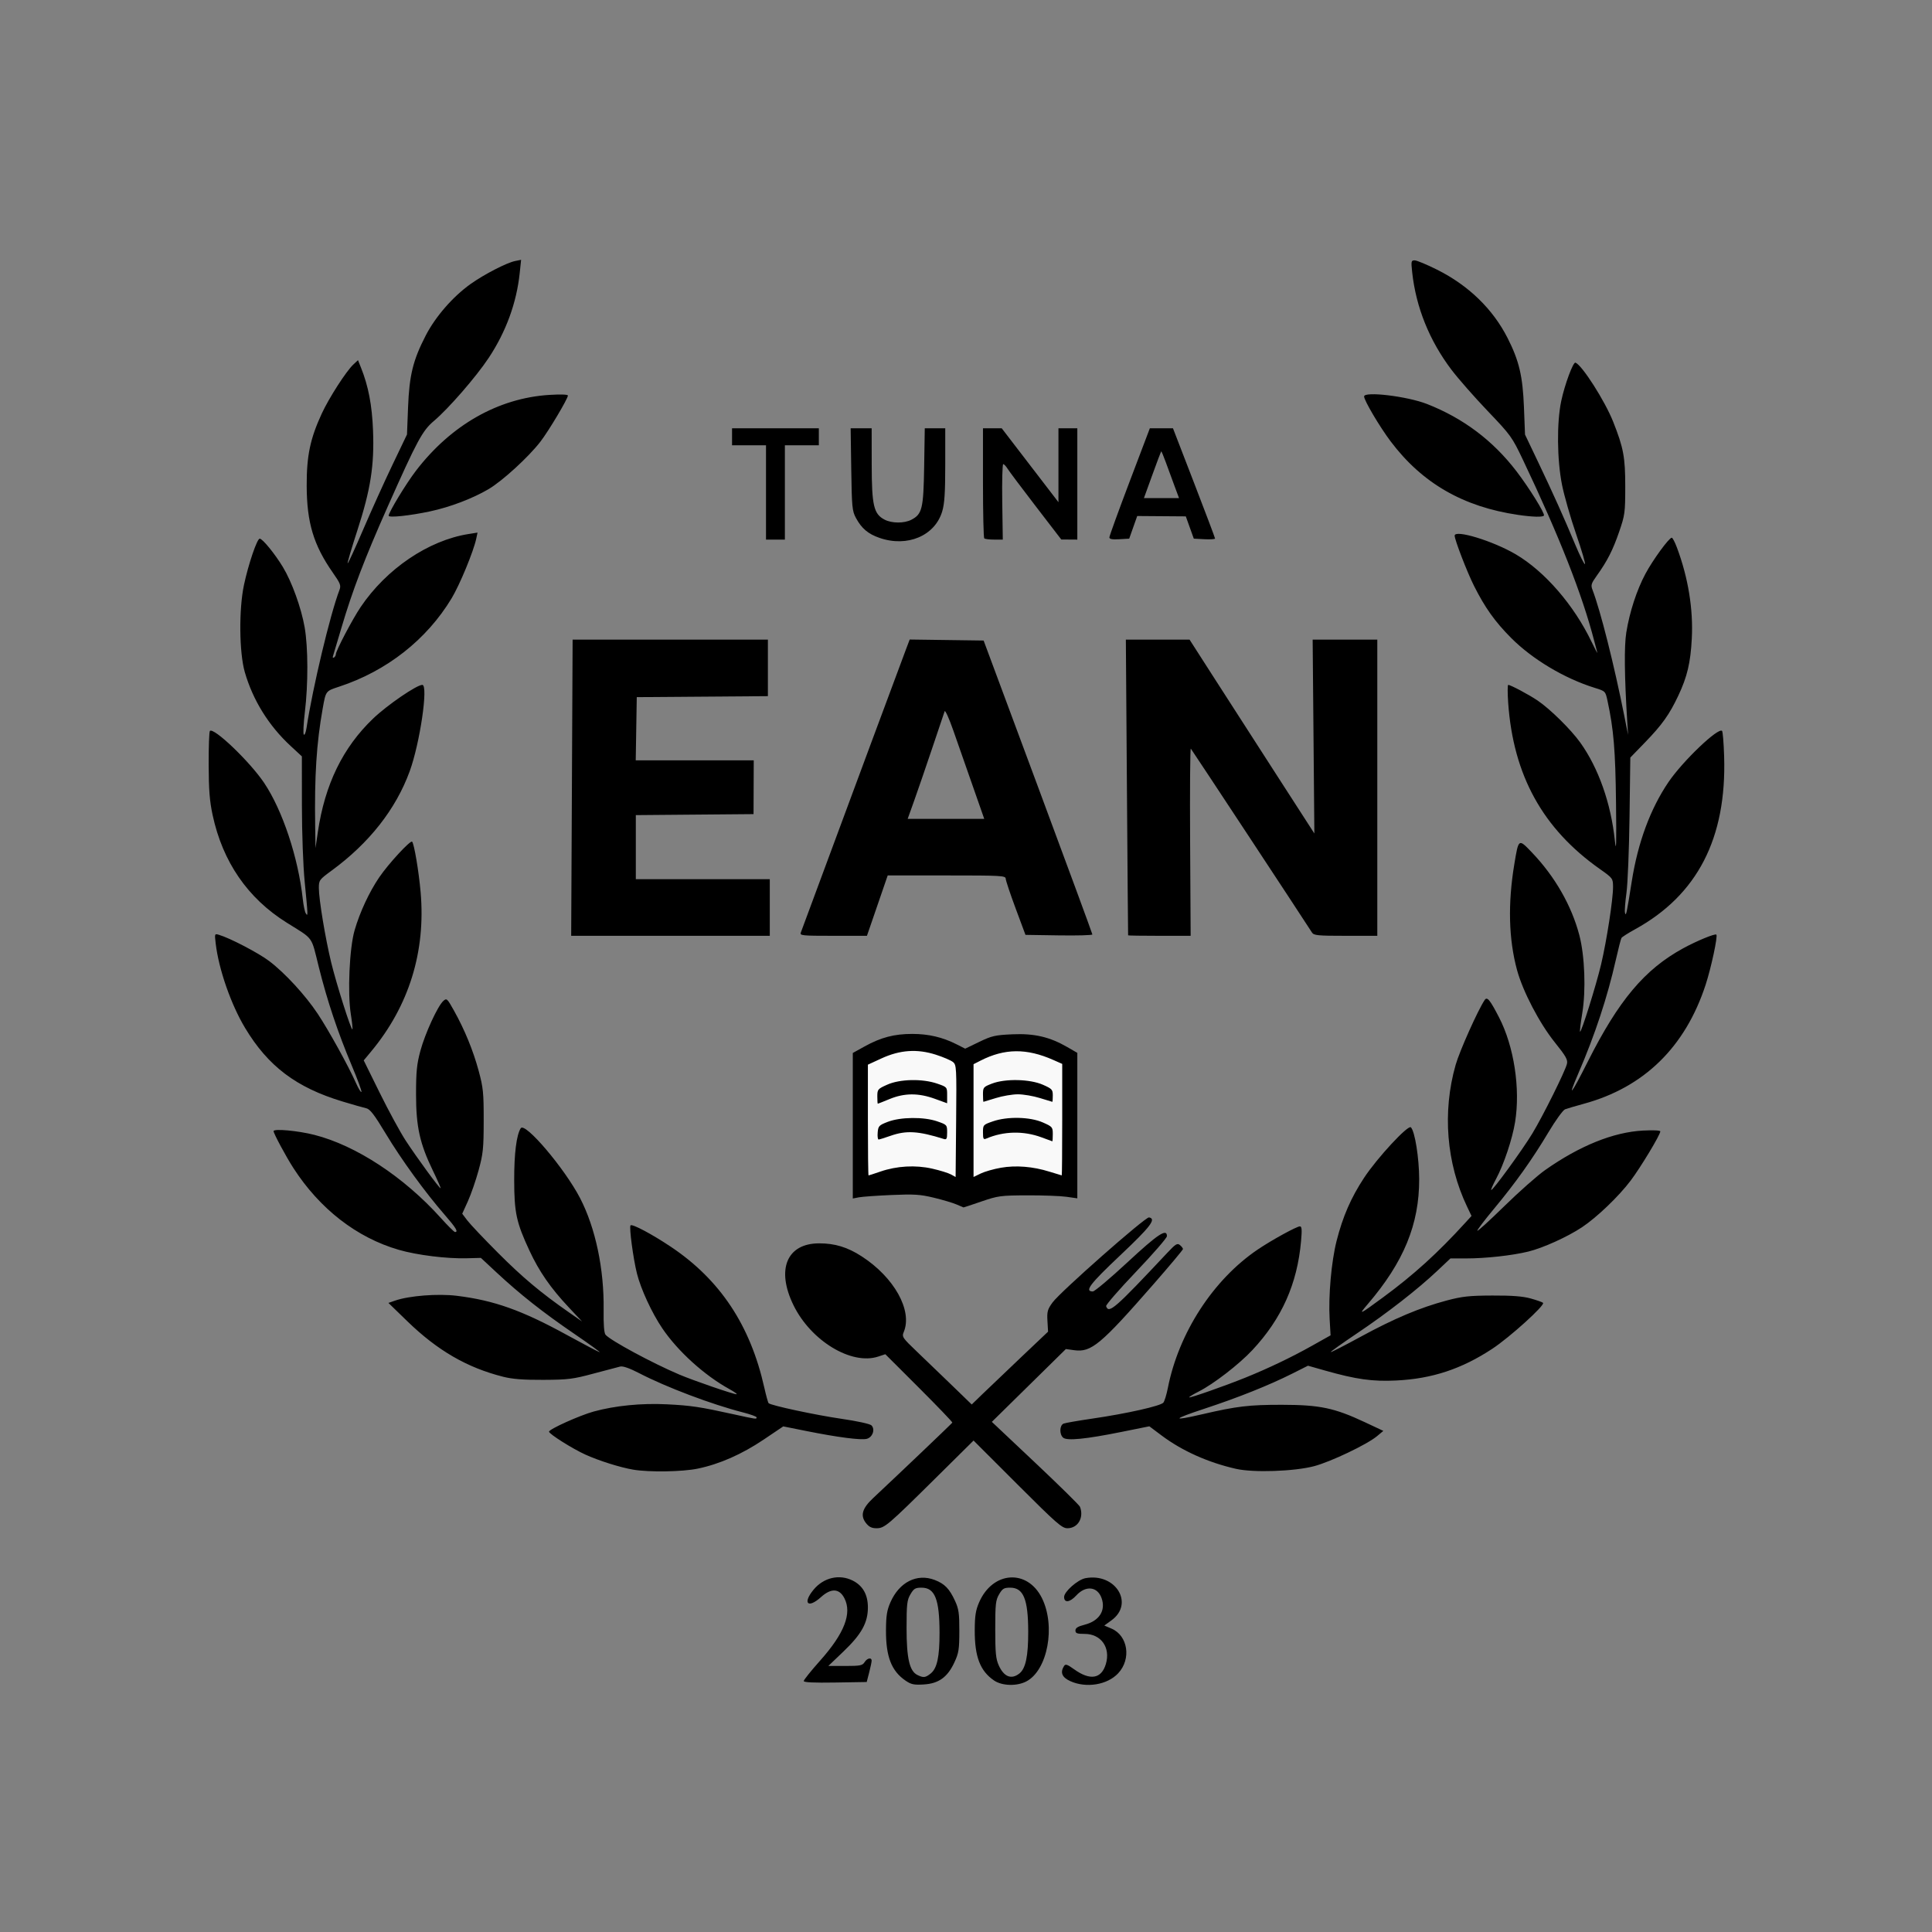 <?xml version="1.0" encoding="UTF-8" standalone="no"?>
<!-- Created with Inkscape (http://www.inkscape.org/) -->

<svg
   version="1.1"
   id="svg1"
   width="1024"
   height="1024"
   viewBox="0 0 1024 1024"
   sodipodi:docname="logo.svg"
   inkscape:version="1.4 (e7c3feb1, 2024-10-09)"
   inkscape:export-filename="logoEANWhiteBgMono.png"
   inkscape:export-xdpi="96"
   inkscape:export-ydpi="96"
   xmlns:inkscape="http://www.inkscape.org/namespaces/inkscape"
   xmlns:sodipodi="http://sodipodi.sourceforge.net/DTD/sodipodi-0.dtd"
   xmlns="http://www.w3.org/2000/svg"
   xmlns:svg="http://www.w3.org/2000/svg">
  <rect x="0" y="0" width="1024" height="1024" fill="#808080" stroke="none"/>
  <defs
     id="defs1" />
  <sodipodi:namedview
     id="namedview1"
     pagecolor="#ffffff"
     bordercolor="#000000"
     borderopacity="0.25"
     inkscape:showpageshadow="2"
     inkscape:pageopacity="0.0"
     inkscape:pagecheckerboard="0"
     inkscape:deskcolor="#d1d1d1"
     inkscape:zoom="1.3675087"
     inkscape:cx="564.89584"
     inkscape:cy="514.80475"
     inkscape:window-width="2560"
     inkscape:window-height="1387"
     inkscape:window-x="1512"
     inkscape:window-y="25"
     inkscape:window-maximized="0"
     inkscape:current-layer="g1"
     inkscape:export-bgcolor="#000000ff" />
  <g
     inkscape:groupmode="layer"
     inkscape:label="Image"
     id="g1">
    <path
       id="path42"
       style="fill:#f9f9f9;stroke-width:0.837"
       d="m 539.252,555.229 c -6.801,-0.021 -11.852,1.128 -18.938,4.275 l -4.811,2.137 a 2.673,2.673 0 0 0 -1.588,2.443 V 593.25 c 0,8.028 0.034,15.325 0.086,20.625 0.026,2.65 0.057,4.797 0.092,6.301 0.017,0.752 0.036,1.34 0.057,1.773 0.01,0.217 0.019,0.387 0.037,0.572 0.009,0.092 0.015,0.173 0.051,0.361 0.018,0.094 0.027,0.199 0.137,0.484 0.055,0.143 0.117,0.335 0.381,0.678 0.132,0.171 0.663,0.613 0.664,0.613 6.2e-4,4e-4 1.456,0.432 1.457,0.432 0.573,0 0.557,-0.056 0.652,-0.078 0.095,-0.022 0.159,-0.04 0.227,-0.059 0.135,-0.038 0.269,-0.079 0.428,-0.129 0.317,-0.1 0.722,-0.234 1.207,-0.398 0.969,-0.329 2.247,-0.776 3.619,-1.27 6.573,-2.362 21.423,-2.864 29.367,-0.832 1.804,0.461 3.61,0.946 5.053,1.352 1.442,0.406 2.691,0.811 2.719,0.822 0.397,0.158 1.238,0.481 2.344,0.088 1.106,-0.394 1.696,-1.347 1.941,-1.971 0.491,-1.247 0.52,-2.296 0.621,-4.277 0.202,-3.964 0.221,-11.245 0.221,-25.023 V 564.033 a 2.673,2.673 0 0 0 -1.682,-2.482 l -5.229,-2.092 c -7.963,-3.187 -12.542,-4.21 -19.113,-4.23 z m -0.914,20.094 c 4.572,0.004 7.246,0.075 9.074,0.32 1.828,0.245 2.856,0.608 4.691,1.434 2.112,0.95 3.007,1.682 3.307,2.146 0.212,0.328 0.291,0.911 0.27,1.771 l -1.846,-0.621 c -3.846,-1.296 -8.072,-1.857 -13.789,-1.924 -6.149,-0.071 -9.943,0.399 -14.475,1.834 l -1.988,0.629 0.025,-0.447 c 0.117,-2.025 0.324,-2.737 0.316,-2.725 -0.007,0.012 0.255,-0.26 1.809,-1.037 1.219,-0.609 2.017,-0.887 3.783,-1.1 1.767,-0.213 4.451,-0.285 8.822,-0.281 z m 2.607,19.711 c 4.489,0.255 8.87,1.169 11.543,2.402 l 3.256,1.502 v 2.52 c 0,0.185 -0.009,0.287 -0.01,0.465 -0.863,-0.304 -1.664,-0.585 -2.699,-0.951 -8.356,-2.956 -16.306,-3.569 -23.721,-1.678 -2.389,0.609 -4.381,1.112 -5.842,1.48 -0.006,-0.137 -0.027,-0.177 -0.027,-0.326 0,-1.058 0.052,-1.78 0.129,-2.131 0.077,-0.351 0.074,-0.298 0.17,-0.393 0.193,-0.19 1.624,-0.9 4.789,-1.816 3.274,-0.948 7.923,-1.329 12.412,-1.074 z m -57.553,-40.57 c -5.803,0.19 -12.167,1.837 -18.562,4.736 l -5.586,2.533 a 3.135,3.135 0 0 0 -1.84,2.855 v 28.914 c 0,7.96 0.032,15.195 0.084,20.451 0.026,2.628 0.057,4.759 0.092,6.254 0.018,0.747 0.035,1.332 0.057,1.77 0.011,0.219 0.022,0.392 0.041,0.592 0.01,0.1 0.014,0.191 0.057,0.408 0.021,0.109 0.032,0.231 0.162,0.566 0.065,0.168 0.139,0.394 0.451,0.795 0.156,0.201 0.781,0.712 0.781,0.713 6.1e-4,4e-4 1.697,0.5 1.697,0.5 0.694,0 0.67,-0.068 0.779,-0.094 0.11,-0.026 0.181,-0.047 0.254,-0.068 0.145,-0.042 0.281,-0.086 0.443,-0.139 0.324,-0.106 0.732,-0.247 1.219,-0.418 0.973,-0.343 2.253,-0.807 3.627,-1.318 3.999,-1.489 5.587,-1.641 15.979,-1.641 10.219,7.6e-4 12.111,0.188 16.072,1.605 1.459,0.522 2.828,0.945 3.959,1.227 0.565,0.141 1.057,0.249 1.576,0.314 0.26,0.033 0.518,0.061 0.914,0.043 0.396,-0.018 1.054,0.238 2.258,-0.963 1.181,-1.178 0.804,-1.327 0.854,-1.531 0.05,-0.204 0.066,-0.318 0.082,-0.432 0.032,-0.227 0.05,-0.42 0.068,-0.652 0.037,-0.464 0.069,-1.051 0.102,-1.791 0.065,-1.48 0.13,-3.547 0.189,-6.076 0.12,-5.057 0.225,-11.949 0.285,-19.479 0.084,-10.386 0.075,-17.354 -0.057,-21.992 -0.066,-2.319 -0.16,-4.052 -0.305,-5.398 -0.145,-1.346 -0.197,-2.219 -0.834,-3.434 -0.824,-1.571 -1.943,-2.31 -3.227,-3.115 -1.284,-0.806 -2.797,-1.537 -4.494,-2.225 -3.394,-1.375 -7.505,-2.547 -11.578,-3.189 -1.79,-0.282 -3.663,-0.386 -5.6,-0.322 z m -1.648,20.99 c 4.257,-0.257 8.747,0.082 12.293,0.99 1.376,0.353 2.766,0.777 3.826,1.152 0.418,0.148 0.725,0.273 1.006,0.391 0.018,0.074 0.027,0.085 0.045,0.17 0.14,0.674 0.261,1.664 0.311,2.604 0.001,0.021 -10e-4,0.032 0,0.053 -1.115,-0.335 -2.294,-0.69 -3.674,-1.131 -8.689,-2.775 -15.846,-2.82 -23.529,-0.037 -1.781,0.645 -2.802,1.045 -4.166,1.559 v -2.047 l 2.986,-1.375 c 2.587,-1.191 6.644,-2.071 10.902,-2.328 z m -0.436,20.086 c 4.466,-0.247 9.266,0.095 12.691,0.973 1.387,0.355 2.788,0.782 3.855,1.16 0.464,0.164 0.823,0.309 1.115,0.434 0.03,0.068 0.054,0.071 0.074,0.162 0.118,0.527 0.201,1.337 0.199,2.084 -9e-5,0.05 -0.011,0.064 -0.012,0.113 -0.013,-0.003 -0.019,-0.003 -0.031,-0.006 -1.341,-0.293 -3.075,-0.705 -4.84,-1.156 -8.596,-2.198 -15.148,-2.221 -22.346,0.035 -1.768,0.554 -3.013,0.916 -3.986,1.162 0.101,-1.132 0.205,-1.517 0.152,-1.449 -0.06,0.077 0.551,-0.433 2.412,-1.355 2.013,-0.998 6.248,-1.909 10.715,-2.156 z" />
    <path
       id="path34"
       style="fill:#000000"
       d="M 303.12,417.501 303.5,339.002 355.25,339.001 407,339 v 14.987 14.987 l -34.75,0.263 -34.75,0.263 -0.274,16.75 -0.274,16.75 31.274,0.002 31.274,0.002 -0.053,14.248 -0.053,14.248 -31.197,0.264 L 337,432.028 V 449.014 466 h 35.5 35.5 v 15 15 H 355.37 302.739 Z M 424.459,494.25 c 0.37,-0.963 5.417,-14.575 11.215,-30.25 12.625,-34.13 41.239,-111.161 44.304,-119.271 l 2.181,-5.771 19.591,0.271 19.591,0.271 28.81,77.5 c 15.846,42.625 28.819,77.848 28.83,78.273 0.011,0.425 -7.964,0.65 -17.721,0.5 L 543.52,495.5 l -5.205,-14 c -2.863,-7.7 -5.23,-14.787 -5.26,-15.75 -0.051,-1.628 -2.229,-1.75 -31.305,-1.748 l -31.25,0.002 L 465,480 l -5.5,15.996 -17.857,0.002 c -16.597,0.002 -17.81,-0.122 -17.184,-1.748 z m 90.993,-78 c -3.415,-9.762 -8.024,-22.925 -10.242,-29.25 -2.217,-6.325 -4.259,-10.825 -4.538,-10 -0.278,0.825 -3.308,9.825 -6.732,20 -3.424,10.175 -7.717,22.663 -9.54,27.75 l -3.314,9.25 h 20.288 20.288 z m 82.471,79.5 c -0.042,-0.138 -0.328,-35.462 -0.635,-78.5 l -0.559,-78.25 16.885,0.011 16.885,0.011 12.989,20.239 c 7.144,11.131 22.025,34.247 33.069,51.368 l 20.081,31.129 -0.452,-51.379 L 695.735,339 H 712.867 730 v 78.5 78.5 h -16.759 c -14.871,0 -16.885,-0.197 -17.873,-1.75 -4.415,-6.94 -63.684,-96.897 -64.207,-97.451 -0.364,-0.385 -0.533,21.777 -0.376,49.25 L 631.071,496 h -16.535 c -9.095,0 -16.57,-0.113 -16.612,-0.25 z M 466.216,285.109 c -6.127,-2.116 -9.546,-5.004 -12.563,-10.609 -1.981,-3.681 -2.178,-5.736 -2.473,-25.75 L 450.86,227 H 456.43 462 l 0.022,19.25 c 0.025,21.741 1.07,26.195 6.85,29.184 3.843,1.987 10.369,2.01 14.161,0.049 5.739,-2.968 6.433,-5.854 6.791,-28.233 L 490.147,227 H 495.574 501 v 19.319 c 0,14.821 -0.374,20.577 -1.605,24.722 -3.841,12.935 -18.486,19.144 -33.18,14.068 z M 406,261 v -25 h -9 -9 v -4.5 -4.5 h 23 23 v 4.5 4.5 h -9 -9 v 25 25 h -5 -5 z m 115.667,24.333 C 521.3,284.967 521,271.692 521,255.833 V 227 h 4.966 4.966 L 545.966,246.587 561,266.175 V 246.587 227 h 5 5 v 29.5 29.5 l -4.25,-0.028 -4.25,-0.028 L 549,268.378 C 541.575,258.716 534.833,249.729 534.018,248.406 533.203,247.083 532.173,246 531.728,246 c -0.445,0 -0.678,9 -0.518,20.001 l 0.29,20.001 -4.583,-10e-4 c -2.521,-5.7e-4 -4.883,-0.301 -5.25,-0.668 z M 588,284.812 c 0,-0.711 4.825,-14.009 10.722,-29.552 L 609.444,227 h 6.128 6.128 l 11.15,28.877 C 638.982,271.759 644,285.056 644,285.427 c 0,0.37 -2.534,0.538 -5.631,0.373 l -5.631,-0.3 -2.119,-5.904 -2.119,-5.904 -12.876,-0.096 -12.876,-0.096 -2.124,6 -2.124,6 -5.25,0.302 c -3.781,0.218 -5.25,-0.059 -5.25,-0.99 z M 622.579,257.75 c -1.282,-3.438 -3.351,-9.073 -4.598,-12.524 -1.247,-3.451 -2.386,-6.151 -2.531,-6 -0.146,0.151 -2.262,5.786 -4.704,12.524 L 606.306,264 h 9.302 9.302 z"
       inkscape:label="Text" />
    <path
       style="fill:#000000"
       d="m 507,638.393 c -1.925,-0.841 -7.325,-2.449 -12,-3.574 -7.315,-1.76 -10.451,-1.961 -22.5,-1.442 -7.7,0.332 -15.463,0.884 -17.25,1.227 L 452,635.227 v -38.565 -38.565 l 6.25,-3.463 C 466.871,549.858 473.944,548 483.5,548 c 8.653,0 16.07,1.739 23.535,5.519 l 4.535,2.296 7.423,-3.581 c 6.664,-3.215 8.464,-3.627 17.619,-4.034 11.616,-0.517 19.775,1.389 29.139,6.804 l 5.25,3.036 v 38.552 38.552 l -5.75,-0.822 c -3.163,-0.452 -12.5,-0.796 -20.75,-0.765 -14.183,0.054 -15.507,0.231 -24.307,3.25 -5.119,1.756 -9.394,3.176 -9.5,3.154 -0.106,-0.021 -1.768,-0.727 -3.693,-1.568 z m -1.902,-75.494 c -1.074,-0.881 -5.142,-2.627 -9.041,-3.88 -9.919,-3.189 -19.036,-2.568 -28.877,1.968 L 460,564.296 v 29.352 C 460,609.792 460.155,623 460.343,623 c 0.189,0 3.001,-0.915 6.25,-2.033 8.743,-3.009 18.629,-3.569 27.506,-1.558 4.071,0.923 8.526,2.297 9.901,3.053 l 2.5,1.376 0.275,-29.669 c 0.263,-28.392 0.191,-29.738 -1.677,-31.27 z m -39.909,37.376 c 0.288,-3.455 0.673,-3.865 5.31,-5.662 6.741,-2.611 19.144,-2.741 26.25,-0.275 5.165,1.793 5.25,1.887 5.25,5.858 0,3.387 -0.282,3.948 -1.75,3.487 C 486.728,599.439 480.359,599.059 472,602 c -3.025,1.064 -5.865,1.949 -6.31,1.967 -0.446,0.018 -0.671,-1.643 -0.5,-3.692 z M 465,581.123 c 0,-3.712 0.223,-3.977 5.25,-6.225 6.73,-3.01 18.676,-3.259 26.5,-0.553 5.237,1.811 5.25,1.826 5.25,6.111 v 4.296 l -6.545,-2.376 c -8.649,-3.14 -16.093,-3.095 -23.955,0.143 -3.3,1.359 -6.112,2.474 -6.25,2.476 -0.138,0.003 -0.25,-1.74 -0.25,-3.872 z m 65.458,37.811 c 8.015,-1.396 17.02,-0.669 25.793,2.081 3.437,1.078 6.362,1.965 6.499,1.972 0.138,0.007 0.25,-13.287 0.25,-29.543 v -29.556 l -4.745,-2.099 c -14.138,-6.254 -25.758,-6.151 -38.505,0.342 l -3.75,1.91 v 29.889 29.889 l 3.83,-1.85 c 2.106,-1.018 6.889,-2.383 10.628,-3.034 z M 552,602.802 c -9.574,-3.524 -19.999,-3.287 -29.25,0.665 -1.501,0.641 -1.75,0.174 -1.75,-3.279 0,-3.959 0.087,-4.057 5.25,-5.849 7.703,-2.673 19.697,-2.405 26.5,0.594 5.033,2.218 5.25,2.474 5.25,6.191 0,2.132 -0.113,3.838 -0.25,3.79 -0.138,-0.048 -2.725,-0.998 -5.75,-2.111 z m -31,-22.719 c 0,-3.749 0.204,-3.996 4.75,-5.75 7.061,-2.724 20.099,-2.433 27,0.604 4.841,2.13 5.25,2.573 5.25,5.687 0,1.857 -0.113,3.371 -0.25,3.364 -0.138,-0.007 -3.103,-0.907 -6.589,-2 C 547.674,580.894 542.427,580 539.5,580 c -2.927,0 -8.174,0.894 -11.661,1.987 -3.486,1.093 -6.452,1.993 -6.589,2 -0.138,0.007 -0.25,-1.75 -0.25,-3.904 z"
       id="path33"
       inkscape:label="book" />
    <path
       id="path31"
       style="fill:#000000"
       d="m 335.66,778.952 c -6.888,-1.156 -18.12,-4.689 -25.403,-7.991 C 303.428,767.866 291,760.028 291,758.816 c 0,-1.32 16.2,-8.623 23.693,-10.682 11.349,-3.117 25.267,-4.491 38.721,-3.822 12.804,0.637 17.424,1.324 35.206,5.239 12.511,2.754 12.38,2.737 12.38,1.67 0,-0.428 -3.263,-1.611 -7.25,-2.629 -16.486,-4.209 -40.642,-13.342 -55.007,-20.797 -5.009,-2.599 -8.552,-3.84 -10,-3.502 -1.234,0.288 -7.643,1.978 -14.243,3.756 -10.818,2.914 -13.428,3.239 -26.5,3.303 -10.511,0.052 -16.354,-0.395 -21.237,-1.623 -19.197,-4.828 -34.864,-13.9 -50.936,-29.496 l -9.956,-9.661 3.572,-1.237 c 7.46,-2.583 22.674,-3.765 32.657,-2.538 19.772,2.43 34.457,7.657 58.423,20.794 8.471,4.643 16.206,8.72 17.189,9.06 0.983,0.34 -4.962,-3.987 -13.212,-9.616 -16.646,-11.357 -28.821,-20.961 -41.312,-32.587 l -8.312,-7.737 -7.421,0.196 c -10.718,0.284 -26.361,-1.656 -36.086,-4.474 -22.291,-6.46 -41.898,-21.678 -55.89,-43.382 C 151.569,612.986 145,600.748 145,599.529 c 0,-1.419 12.835,-0.252 21.55,1.959 22.148,5.618 47.541,22.303 67.142,44.117 3.655,4.067 7.019,7.395 7.476,7.395 1.872,0 0.513,-2.258 -5.535,-9.196 -10.256,-11.767 -22.848,-29.111 -31.189,-42.959 -6.102,-10.131 -8.315,-13.007 -10.353,-13.453 -1.426,-0.311 -7.05,-1.912 -12.498,-3.557 -24.573,-7.419 -39.467,-18.658 -51.703,-39.017 -7.458,-12.409 -13.954,-31.064 -15.561,-44.684 -0.626,-5.308 -0.607,-5.358 1.768,-4.647 5.928,1.774 20.955,9.629 26.585,13.896 8.354,6.331 19.19,18.11 25.742,27.982 5.768,8.69 16.25,27.652 20.199,36.538 1.321,2.972 2.644,5.161 2.941,4.864 0.297,-0.297 -1.969,-6.5 -5.035,-13.783 -7.504,-17.825 -13.059,-34.42 -17.563,-52.474 -4.185,-16.776 -2.452,-14.384 -17.04,-23.51 -20.635,-12.908 -33.896,-32.174 -39.229,-56.99 -1.59,-7.398 -2.056,-13.327 -2.102,-26.696 -0.032,-9.452 0.262,-17.507 0.654,-17.899 2.037,-2.037 21.132,16.225 28.674,27.422 9.792,14.538 18.128,39.562 20.562,61.727 0.366,3.336 1.075,6.711 1.574,7.5 1.229,1.943 1.215,1.508 -0.553,-16.565 -0.855,-8.738 -1.476,-25.772 -1.488,-40.803 L 160,400.894 154.012,395.351 C 142.426,384.624 134.06,371.149 129.763,356.291 126.773,345.954 126.551,322.956 129.315,310 c 2.364,-11.08 6.934,-24.5 8.342,-24.5 1.48,0 8.019,8.004 12.259,15.006 4.78,7.893 9.754,21.667 11.557,32.002 1.857,10.651 1.902,30.082 0.104,44.992 -0.73,6.05 -0.98,11.381 -0.556,11.846 0.424,0.465 1.07,-1.11 1.436,-3.5 3.294,-21.526 12.514,-60.158 17.442,-73.088 0.932,-2.445 0.557,-3.44 -3.463,-9.191 -10.235,-14.641 -13.816,-26.524 -13.883,-46.068 -0.055,-15.903 1.843,-24.996 7.998,-38.317 3.837,-8.305 12.942,-22.45 16.726,-25.986 l 2.464,-2.303 1.605,4.012 c 3.897,9.739 5.828,19.785 6.36,33.094 0.746,18.64 -1.263,31.471 -8.33,53.204 -3.037,9.34 -5.345,17.16 -5.128,17.377 0.217,0.217 3.915,-7.813 8.218,-17.843 4.303,-10.031 11.294,-25.486 15.536,-34.345 l 7.713,-16.107 0.56,-14.393 c 0.662,-17.009 2.637,-25.032 9.374,-38.076 5.177,-10.024 14.385,-20.601 23.739,-27.27 7.176,-5.116 19.182,-11.31 23.655,-12.205 l 3.147,-0.629 -0.72,6.894 c -1.655,15.856 -7.234,31.152 -16.431,45.052 -6.63,10.02 -21.331,26.941 -29.077,33.469 -6.075,5.12 -8.938,10.433 -24.552,45.566 -12.063,27.143 -18.671,44.441 -24.373,63.808 -2.267,7.7 -4.323,14.586 -4.568,15.302 -0.245,0.716 -8.5e-4,1.027 0.543,0.691 0.544,-0.336 0.989,-1.1 0.989,-1.697 0,-1.867 8.748,-18.533 13.156,-25.063 13.681,-20.268 35.915,-35.322 57.142,-38.688 l 4.798,-0.761 -0.652,3.108 c -1.428,6.809 -8.744,24.535 -13.116,31.777 -13.204,21.875 -34.35,38.484 -59.533,46.76 -7.219,2.372 -7.081,2.19 -8.757,11.571 -3.294,18.44 -4.393,35.646 -3.992,62.5 l 0.172,11.5 1.249,-8.5 c 3.71,-25.242 13.25,-44.822 29.318,-60.174 C 205.306,373.642 220.858,363 223.837,363 c 3.275,0 -1.264,30.981 -6.722,45.878 -7.356,20.08 -21.45,37.99 -41.365,52.567 -6.531,4.78 -6.75,5.081 -6.75,9.264 0,5.896 3.415,26.52 6.506,39.291 2.752,11.372 10.622,36.206 11.268,35.559 0.219,-0.219 -0.148,-3.777 -0.814,-7.908 -1.818,-11.27 -0.754,-35.172 1.985,-44.585 2.801,-9.627 7.729,-20.225 13.04,-28.046 4.855,-7.15 16.536,-19.817 17.445,-18.918 1.07,1.058 3.551,15.775 4.512,26.767 2.757,31.523 -6.167,60.27 -26.2,84.398 l -3.959,4.768 8.501,17.232 c 4.675,9.477 10.851,20.832 13.724,25.232 5.982,9.163 18.112,25.717 18.53,25.288 0.154,-0.158 -1.682,-4.338 -4.081,-9.288 -6.968,-14.381 -8.944,-23.33 -8.944,-40.5 0,-11.973 0.399,-15.981 2.291,-23 2.48,-9.204 9.166,-23.758 12.158,-26.465 1.776,-1.607 2.026,-1.382 5.64,5.082 5.685,10.165 10.178,21.137 13.134,32.07 2.374,8.78 2.651,11.55 2.631,26.313 -0.02,14.749 -0.307,17.538 -2.701,26.285 -1.473,5.382 -4.028,12.761 -5.677,16.399 l -2.999,6.615 2.726,3.601 c 1.499,1.98 8.814,9.7 16.255,17.155 13.009,13.034 22.546,21.034 37.529,31.482 l 7,4.882 -7.056,-7.507 c -9.612,-10.228 -15.661,-18.958 -20.827,-30.059 -6.934,-14.9 -8.053,-20.074 -8.084,-37.352 -0.025,-14.148 1.201,-23.896 3.46,-27.5 2.214,-3.532 23.322,21.325 31.472,37.062 8.164,15.763 12.767,37.598 12.469,59.155 -0.107,7.762 0.237,12.286 1.006,13.212 2.496,3.008 24.686,14.994 39.059,21.098 7.478,3.176 28.705,10.482 30.376,10.455 0.618,-0.01 -1.126,-1.26 -3.876,-2.778 -13.178,-7.274 -27.197,-19.972 -35.42,-32.085 C 345.536,695.954 339.681,683.306 337.598,675 c -1.986,-7.922 -4.22,-24.711 -3.398,-25.534 0.901,-0.901 11.339,4.645 21.377,11.359 26.052,17.426 42.108,41.599 49.485,74.5 0.965,4.304 2.01,8.081 2.322,8.393 1.215,1.215 24.833,6.279 38.616,8.28 8.25,1.198 15.095,2.693 15.88,3.469 2.114,2.09 0.615,6.371 -2.505,7.154 -3.099,0.778 -15.36,-0.814 -32.054,-4.162 l -12.18,-2.442 -10.379,6.993 c -11.566,7.792 -23.428,13.014 -34.984,15.401 -8.145,1.682 -25.663,1.96 -34.118,0.541 z m 319.453,-0.436 c -14.752,-3.342 -28.525,-9.504 -39.335,-17.6 l -6.604,-4.946 -14.837,2.989 c -18.804,3.788 -28.747,4.775 -30.814,3.059 -2.112,-1.753 -1.964,-6.633 0.227,-7.487 0.963,-0.375 7.825,-1.568 15.25,-2.651 18.296,-2.669 36.256,-6.713 37.623,-8.472 0.618,-0.795 1.674,-4.25 2.347,-7.677 5.751,-29.282 24.056,-57.501 47.652,-73.46 C 674.034,657.26 687.256,650 688.973,650 c 1.017,0 1.153,1.701 0.621,7.75 -1.999,22.726 -10.231,41.168 -25.815,57.827 -7.076,7.564 -20.535,17.961 -28.408,21.944 -2.989,1.512 -5.271,2.912 -5.072,3.111 0.425,0.425 18.921,-6.065 29.701,-10.422 12.093,-4.886 24.496,-10.815 35.223,-16.835 l 10.015,-5.621 -0.499,-8.627 c -0.709,-12.271 0.91,-30.489 3.681,-41.413 3.272,-12.898 7.645,-22.945 14.549,-33.425 6.989,-10.609 23.369,-28.279 24.833,-26.789 2.122,2.159 4.366,16.208 4.392,27.5 0.054,23.894 -8.167,43.891 -27.195,66.145 -5.205,6.088 -4.753,5.891 8,-3.48 16.259,-11.947 28.997,-23.504 43.733,-39.679 l 3.201,-3.514 -2.379,-4.986 c -10.95,-22.952 -13.142,-50.219 -6.035,-75.079 2.122,-7.424 11.782,-29.003 15.399,-34.402 1.289,-1.923 2.79,-0.104 7.6,9.207 7.944,15.379 11.376,37.737 8.515,55.473 -1.456,9.026 -5.953,22.461 -10.121,30.236 -1.598,2.981 -2.742,5.585 -2.541,5.786 0.623,0.623 16.478,-21.142 21.779,-29.897 5.673,-9.369 17.397,-32.945 18.363,-36.924 0.532,-2.194 -0.509,-4.04 -6.473,-11.473 -8.119,-10.12 -16.908,-26.959 -19.983,-38.289 -4.437,-16.348 -4.915,-35.137 -1.43,-56.123 2.27,-13.668 2.202,-13.622 9.322,-6.18 12.193,12.743 21.032,28.171 25.151,43.896 2.859,10.914 3.539,29.111 1.542,41.245 -0.856,5.204 -1.388,9.63 -1.182,9.836 0.644,0.644 8.493,-24.437 11.148,-35.627 2.973,-12.527 6.395,-34.751 6.34,-41.17 -0.038,-4.42 -0.163,-4.588 -7.014,-9.421 -30.266,-21.353 -45.863,-49.642 -48.566,-88.085 C 799.005,367.272 799.011,363 799.386,363 c 1.247,0 11.052,5.227 15.614,8.323 6.636,4.504 17.609,15.32 22.572,22.248 9.642,13.461 16.259,32.203 18.335,51.928 0.731,6.945 0.871,2.377 0.614,-20 -0.32,-27.87 -1.245,-38.946 -4.516,-54.082 -1.095,-5.066 -1.117,-5.088 -6.801,-6.851 C 829.227,359.612 812.184,349.43 800.924,338.114 792.347,329.494 787.077,322.097 781.25,310.5 777.579,303.193 771,286.133 771,283.92 c 0,-3.416 20.32,2.781 32.376,9.874 15.381,9.049 30.858,26.923 40.209,46.436 1.916,3.998 3.268,6.51 3.005,5.582 -0.263,-0.928 -0.98,-3.628 -1.593,-6 -6.378,-24.684 -18.4,-55.244 -37.759,-95.987 -5.813,-12.235 -6.464,-13.136 -18.741,-25.987 -6.995,-7.322 -15.62,-17.144 -19.166,-21.826 -11.708,-15.46 -18.85,-33.188 -20.853,-51.763 -0.627,-5.815 -0.534,-6.25 1.334,-6.25 1.104,0 6.446,2.222 11.87,4.937 16.672,8.346 29.58,20.863 37.379,36.248 6.106,12.044 8.02,20.157 8.665,36.729 l 0.561,14.414 6.958,14.586 c 8.045,16.864 13.671,29.385 19.699,43.836 2.352,5.638 4.643,10.25 5.092,10.25 0.449,0 -1.635,-7.126 -4.633,-15.835 -2.997,-8.709 -6.379,-20.522 -7.515,-26.25 -2.636,-13.291 -2.817,-32.947 -0.408,-44.352 1.846,-8.738 6.32,-20.815 7.542,-20.355 3.497,1.315 15.591,20.253 19.963,31.259 5.507,13.864 6.443,18.887 6.429,34.533 -0.012,13.704 -0.189,15.013 -3.226,23.842 -3.363,9.775 -6.296,15.531 -11.878,23.309 -2.965,4.131 -3.216,4.97 -2.245,7.5 4.209,10.97 11.487,39.831 16.857,66.849 l 1.988,10 -0.437,-7 c -1.497,-24.012 -1.67,-39.997 -0.511,-47.235 1.739,-10.857 5.527,-22.482 10.137,-31.116 C 876.054,296.746 884.626,285 886.076,285 c 0.429,0 1.663,2.362 2.742,5.25 5.963,15.959 8.684,32.649 7.866,48.25 -0.671,12.797 -2.421,20.188 -7.164,30.244 -4.704,9.974 -8.584,15.42 -17.65,24.773 l -7.771,8.017 -0.416,31.483 c -0.229,17.315 -0.96,35.416 -1.625,40.224 -0.665,4.808 -1.022,9.533 -0.793,10.5 0.533,2.26 0.89,0.618 3.599,-16.561 3.252,-20.623 9.855,-38.492 19.455,-52.644 7.553,-11.134 26.409,-29.143 28.414,-27.138 0.383,0.383 0.876,6.47 1.096,13.527 1.351,43.364 -14.166,73.456 -47.259,91.646 -3.61,1.984 -6.828,4.036 -7.151,4.559 -0.323,0.523 -1.676,5.77 -3.005,11.66 -4.457,19.742 -10.988,39.526 -19.824,60.048 -6.119,14.212 -3.876,11.432 4.988,-6.182 16.362,-32.514 30.138,-48.887 50.492,-60.011 7.194,-3.931 16.954,-7.955 17.637,-7.272 0.831,0.831 -2.76,17.607 -5.686,26.561 -10.792,33.025 -32.639,54.383 -64.521,63.078 -4.4,1.2 -8.9,2.529 -10,2.954 -1.1,0.425 -5.053,5.893 -8.785,12.153 -8.489,14.239 -17.542,26.959 -28.895,40.596 C 786.969,646.543 783,651.76 783,652.309 c 0,0.549 6.412,-5.282 14.25,-12.957 7.838,-7.675 17.625,-16.328 21.75,-19.228 18.282,-12.855 36.099,-20.049 51.75,-20.895 5.382,-0.291 9.25,-0.112 9.25,0.428 0,1.78 -10.309,18.898 -15.682,26.04 -6.31,8.388 -17.928,19.523 -25.866,24.793 -7.69,5.104 -20.678,10.981 -28.451,12.873 -8.558,2.083 -22.474,3.62 -32.878,3.63 l -8.378,0.008 -6.999,6.603 c -10.41,9.82 -26.462,22.321 -42.512,33.107 -7.847,5.273 -14.116,9.74 -13.93,9.926 0.186,0.186 7.332,-3.475 15.881,-8.136 17.7,-9.65 31.533,-15.478 45.589,-19.206 8.245,-2.187 11.938,-2.589 24.228,-2.636 10.49,-0.041 16.117,0.395 20.347,1.574 3.216,0.896 6.141,1.929 6.5,2.295 1.19,1.213 -17.594,18.218 -26.889,24.341 -16.291,10.732 -31.944,15.9 -50.958,16.822 -12.573,0.61 -21.169,-0.59 -37.624,-5.253 l -9.124,-2.585 -8.214,4.13 c -12.338,6.204 -28.691,12.747 -46.538,18.623 -17.285,5.69 -17.789,6.818 -1.339,2.992 18.392,-4.278 24.871,-5.047 42.339,-5.025 20.005,0.025 27.76,1.653 43.847,9.202 l 9.847,4.621 -3.347,2.799 c -5.238,4.38 -24.52,13.581 -33.347,15.913 -10.485,2.769 -32.136,3.508 -41.387,1.412 z M 206,273.342 c 0,-1.799 9.202,-16.967 14.447,-23.816 18.613,-24.301 43.697,-38.552 70.803,-40.226 5.866,-0.362 9.75,-0.227 9.75,0.341 0,1.669 -10.134,18.681 -14.542,24.412 -6.277,8.161 -20.19,20.899 -27.541,25.216 -8.465,4.972 -20.296,9.473 -30.858,11.74 C 217.28,273.323 206,274.516 206,273.342 Z m 598.635,-0.443 C 775.543,268.651 753.777,256.104 737.095,233.965 731.267,226.231 723,212.249 723,210.127 c 0,-2.849 22.896,-0.099 33.367,4.008 19.147,7.509 34.867,19.321 47.319,35.555 6.805,8.871 15.258,22.483 14.631,23.561 -0.536,0.922 -5.908,0.785 -13.683,-0.35 z"
       inkscape:label="Olives" />
    <path
       style="fill:#000000"
       d="m 458.994,807.266 c -3.123,-3.97 -2.037,-7.793 3.754,-13.215 14.404,-13.487 41.787,-39.591 42.004,-40.042 0.139,-0.289 -7.794,-8.562 -17.628,-18.385 l -17.881,-17.86 -3.768,1.243 C 451.305,723.685 429.868,710.721 420.61,691.875 411.267,672.859 416.998,659 434.205,659 c 8.342,0 14.995,2.037 22.502,6.889 17.225,11.133 27.019,28.701 22.323,40.039 -1.091,2.633 -0.8,3.066 7.156,10.658 4.561,4.353 12.917,12.393 18.568,17.868 l 10.275,9.954 5.735,-5.552 c 3.154,-3.054 12.26,-11.738 20.234,-19.3 l 14.498,-13.748 -0.324,-5.655 c -0.285,-4.98 0.037,-6.152 2.7,-9.824 4.069,-5.612 49.232,-45.434 51.127,-45.082 4.017,0.747 0.893,4.859 -15.3,20.138 -16.075,15.168 -19.063,19.114 -14.472,19.114 0.935,0 9.216,-6.975 18.402,-15.5 C 613.745,654.044 618.5,650.898 618.5,655.192 c 0,0.931 -7.343,9.39 -16.317,18.799 -8.974,9.409 -16.137,17.648 -15.917,18.308 1.393,4.185 4.567,1.418 32.408,-28.257 4.447,-4.74 5.331,-5.283 6.723,-4.128 0.882,0.732 1.603,1.678 1.603,2.103 0,0.425 -7.021,8.807 -15.601,18.628 -28.016,32.063 -33.016,36.227 -42.01,34.995 l -4.461,-0.612 -19.616,19.294 -19.616,19.294 23.066,21.744 c 12.686,11.959 23.33,22.432 23.653,23.274 2.201,5.736 -1.096,11.366 -6.655,11.366 -2.896,0 -5.725,-2.481 -26.499,-23.241 L 516.001,763.517 496.251,783.075 C 470.45,808.623 468.83,810 464.57,810 c -2.54,0 -3.98,-0.706 -5.575,-2.734 z"
       id="path30"
       inkscape:label="forkAndSpoon" />
    <path
       id="path1"
       style="fill:#000000"
       d="M 480.024,890.814 C 472.483,885.691 469.511,878.053 469.59,864 c 0.043,-7.643 0.502,-10.524 2.351,-14.742 4.7,-10.72 14.047,-15.444 23.45,-11.853 5.284,2.018 7.826,4.631 10.805,11.107 1.956,4.253 2.291,6.607 2.275,15.988 -0.017,9.727 -0.321,11.649 -2.625,16.607 -3.653,7.862 -8.287,11.203 -16.217,11.691 -5.173,0.318 -6.673,0.009 -9.606,-1.984 z m 13.216,-3.788 c 3.434,-2.701 4.765,-8.805 4.736,-21.719 C 497.937,847.566 495.509,841.5 488.448,841.5 c -3.326,0 -4.11,0.466 -5.892,3.5 -1.819,3.097 -2.056,5.17 -2.056,18 0,16.009 1.574,22.763 5.779,24.793 3.202,1.546 4.154,1.441 6.961,-0.767 z m 33.682,3.7 c -7.415,-4.997 -10.353,-12.631 -10.286,-26.726 0.036,-7.62 0.496,-10.537 2.324,-14.742 7.193,-16.543 25.552,-17.789 33.275,-2.258 7.397,14.876 3.05,38.234 -8.219,44.166 -5.009,2.637 -12.828,2.435 -17.094,-0.44 z m 13.363,-3.735 c 3.342,-2.629 4.723,-9.186 4.692,-22.29 -0.04,-17.106 -2.543,-23.201 -9.528,-23.201 -3.326,0 -4.11,0.466 -5.892,3.5 -1.828,3.112 -2.056,5.165 -2.056,18.532 0,12.492 0.313,15.727 1.854,19.144 2.754,6.107 6.681,7.658 10.93,4.315 z m 26.966,4.036 c -4.371,-1.984 -5.445,-4.589 -3.294,-7.989 0.77,-1.217 1.678,-0.922 5.413,1.761 8.413,6.042 14.4,5.043 16.748,-2.794 C 588.734,873.268 583.625,866 574.865,866 570.836,866 570,865.689 570,864.189 c 0,-1.33 1.298,-2.143 4.885,-3.063 7.739,-1.983 11.276,-7.498 8.999,-14.029 -2.179,-6.25 -8.433,-6.933 -13.439,-1.467 -3.398,3.709 -6.445,4.08 -6.445,0.784 0,-2.808 7.242,-9.181 11.299,-9.942 15.934,-2.989 26.086,13.442 13.803,22.339 l -3.8,2.753 3.808,1.626 c 8.738,3.732 10.606,16.097 3.574,23.657 -5.756,6.188 -16.955,8.028 -25.433,4.18 z M 426,890.976 c 0,-0.59 3.893,-5.438 8.651,-10.774 12.884,-14.448 17.032,-25.113 12.886,-33.13 -2.703,-5.227 -7.032,-5.426 -12.405,-0.572 -6.914,6.246 -9.896,3.31 -3.956,-3.896 5.346,-6.486 13.683,-8.43 20.805,-4.852 5.324,2.675 8.02,7.449 8.02,14.2 0,8.148 -3.384,14.24 -13.034,23.458 L 439.022,883 h 8.981 c 7.898,0 9.131,-0.241 10.23,-2 1.386,-2.219 3.779,-2.698 3.749,-0.75 -0.011,0.688 -0.602,3.5 -1.314,6.25 l -1.295,5 -16.686,0.274 C 431.307,891.961 426,891.707 426,890.976 Z"
       inkscape:label="Date" />
  </g>
</svg>
